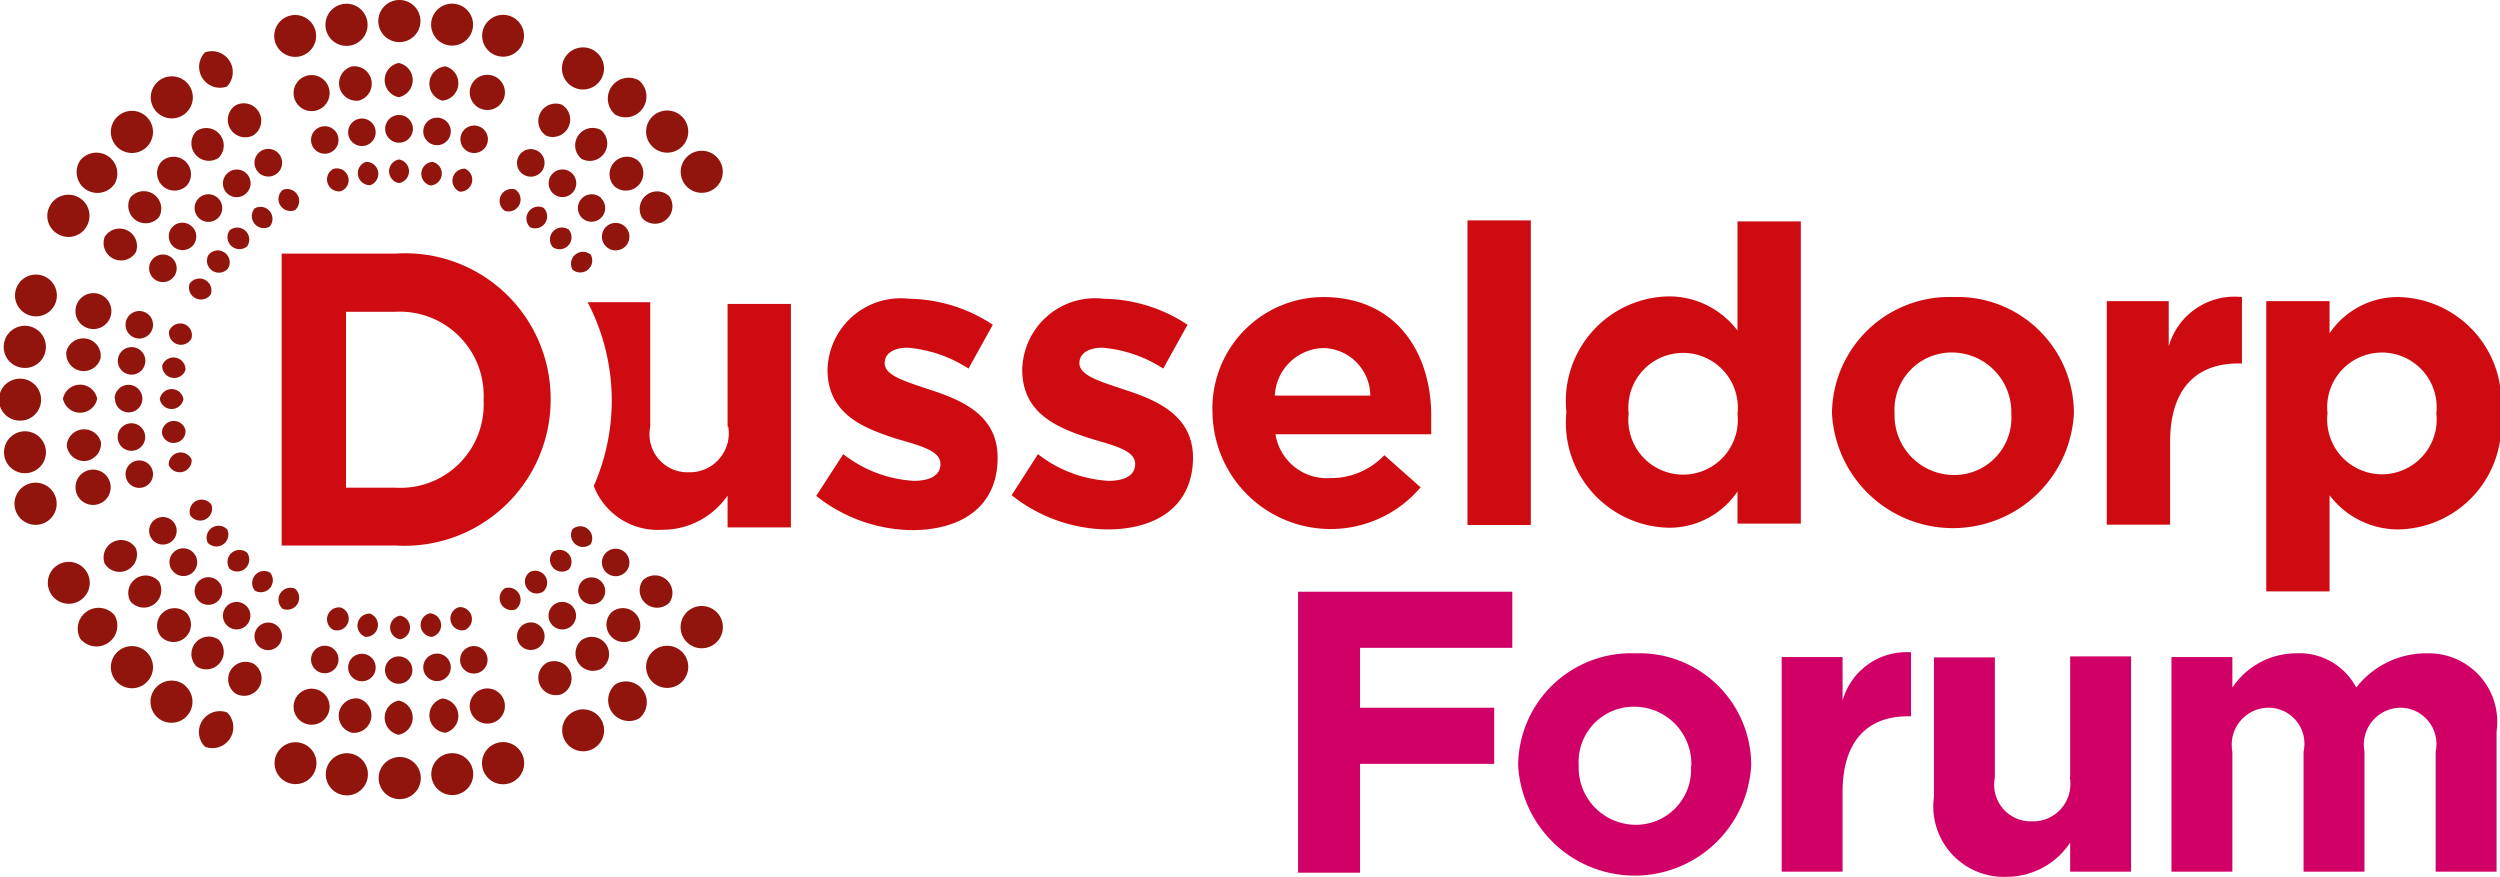 <svg id="Layer_2" data-name="Layer 2" xmlns="http://www.w3.org/2000/svg" viewBox="0 0 73.05 25.64"><defs><style>.cls-1{fill:#91150d;}.cls-2{fill:#d10066;}.cls-3{fill:#ce0b10;}</style></defs><title>dusseldorp-logo</title><path class="cls-1" d="M1293.1,1330.19h0a0.35,0.35,0,0,0,0,.69h0A0.35,0.35,0,0,0,1293.1,1330.19Z" transform="translate(-1281.44 -1325.53)"/><path class="cls-1" d="M1293.1,1328.89h0a0.4,0.4,0,0,0,0,.81h0A0.4,0.4,0,0,0,1293.1,1328.89Z" transform="translate(-1281.44 -1325.53)"/><path class="cls-1" d="M1293.09,1327.37h0a0.51,0.51,0,0,0,0,1h0A0.51,0.51,0,0,0,1293.09,1327.37Z" transform="translate(-1281.44 -1325.53)"/><path class="cls-1" d="M1293.14,1326.76h0a0.61,0.61,0,0,0-.06-1.23h0A0.61,0.61,0,0,0,1293.14,1326.76Z" transform="translate(-1281.44 -1325.53)"/><path class="cls-1" d="M1293.13,1343.52h0a0.35,0.35,0,0,0,0,.69h0A0.35,0.35,0,0,0,1293.13,1343.52Z" transform="translate(-1281.44 -1325.53)"/><path class="cls-1" d="M1293.09,1345.51h0a0.4,0.4,0,0,0,0-.8h0A0.4,0.4,0,0,0,1293.09,1345.51Z" transform="translate(-1281.44 -1325.53)"/><path class="cls-1" d="M1293.09,1347h0a0.51,0.51,0,0,0,0-1h0A0.51,0.51,0,0,0,1293.09,1347Z" transform="translate(-1281.44 -1325.53)"/><path class="cls-1" d="M1293.15,1347.65h0a0.61,0.61,0,0,0-.06,1.23h0A0.61,0.61,0,0,0,1293.15,1347.65Z" transform="translate(-1281.44 -1325.53)"/><path class="cls-1" d="M1294.08,1330.26h0a0.35,0.35,0,0,0-.06.69h0A0.35,0.35,0,0,0,1294.08,1330.26Z" transform="translate(-1281.44 -1325.53)"/><path class="cls-1" d="M1294.17,1329.77h0a0.4,0.4,0,0,0,.08-0.8h0A0.4,0.4,0,0,0,1294.17,1329.77Z" transform="translate(-1281.44 -1325.53)"/><path class="cls-1" d="M1294.36,1328.47h0a0.51,0.51,0,0,0,.1-1h0A0.51,0.51,0,0,0,1294.36,1328.47Z" transform="translate(-1281.44 -1325.53)"/><path class="cls-1" d="M1294.59,1326.86h0a0.61,0.61,0,0,0,.12-1.22h0A0.61,0.61,0,0,0,1294.59,1326.86Z" transform="translate(-1281.44 -1325.53)"/><path class="cls-1" d="M1292.25,1343.46h0a0.35,0.35,0,0,0-.13.68h0A0.35,0.35,0,0,0,1292.25,1343.46Z" transform="translate(-1281.44 -1325.53)"/><path class="cls-1" d="M1292.09,1344.64h0a0.4,0.4,0,0,0-.15.79h0A0.4,0.4,0,0,0,1292.09,1344.64Z" transform="translate(-1281.44 -1325.53)"/><path class="cls-1" d="M1291.91,1345.94h0a0.51,0.51,0,0,0-.19,1h0A0.51,0.51,0,0,0,1291.91,1345.94Z" transform="translate(-1281.44 -1325.53)"/><path class="cls-1" d="M1291.69,1347.55h0a0.61,0.61,0,0,0-.23,1.21h0A0.61,0.61,0,0,0,1291.69,1347.55Z" transform="translate(-1281.44 -1325.53)"/><path class="cls-1" d="M1294.87,1331.13a0.35,0.35,0,0,0,.16-0.67h0a0.35,0.35,0,0,0-.16.67h0Z" transform="translate(-1281.44 -1325.53)"/><path class="cls-1" d="M1295.39,1329.21h0a0.4,0.4,0,0,0-.19.78h0A0.4,0.4,0,0,0,1295.39,1329.21Z" transform="translate(-1281.44 -1325.53)"/><path class="cls-1" d="M1295.56,1328.73h0a0.51,0.51,0,0,0,.24-1h0A0.51,0.51,0,0,0,1295.56,1328.73Z" transform="translate(-1281.44 -1325.53)"/><path class="cls-1" d="M1296,1327.17h0a0.61,0.61,0,0,0,.28-1.19h0A0.61,0.61,0,0,0,1296,1327.17Z" transform="translate(-1281.44 -1325.53)"/><path class="cls-1" d="M1291.61,1343.72a0.34,0.34,0,0,0-.22-0.44h0a0.35,0.35,0,0,0-.22.65h0A0.34,0.34,0,0,0,1291.61,1343.72Z" transform="translate(-1281.44 -1325.53)"/><path class="cls-1" d="M1290.8,1345.18h0a0.4,0.4,0,0,0,.26-0.76h0A0.4,0.4,0,0,0,1290.8,1345.18Z" transform="translate(-1281.44 -1325.53)"/><path class="cls-1" d="M1290.71,1345.68h0a0.51,0.51,0,0,0-.33,1h0A0.51,0.51,0,0,0,1290.71,1345.68Z" transform="translate(-1281.44 -1325.53)"/><path class="cls-1" d="M1290.27,1347.25h0a0.61,0.61,0,0,0-.39,1.16h0A0.61,0.61,0,0,0,1290.27,1347.25Z" transform="translate(-1281.44 -1325.53)"/><path class="cls-1" d="M1292.13,1330.26h0a0.35,0.35,0,0,0,.13.68h0A0.35,0.35,0,0,0,1292.13,1330.26Z" transform="translate(-1281.44 -1325.53)"/><path class="cls-1" d="M1291.94,1329h0a0.4,0.4,0,0,0,.15.79h0A0.4,0.4,0,0,0,1291.94,1329Z" transform="translate(-1281.44 -1325.53)"/><path class="cls-1" d="M1291.73,1327.47h0a0.51,0.51,0,0,0,.19,1h0A0.51,0.51,0,0,0,1291.73,1327.47Z" transform="translate(-1281.44 -1325.53)"/><path class="cls-1" d="M1291.68,1326.86h0a0.61,0.61,0,0,0-.23-1.21h0A0.61,0.61,0,0,0,1291.68,1326.86Z" transform="translate(-1281.44 -1325.53)"/><path class="cls-1" d="M1294,1343.45h0a0.35,0.35,0,0,0,.06.69h0A0.35,0.35,0,0,0,1294,1343.45Z" transform="translate(-1281.44 -1325.53)"/><path class="cls-1" d="M1294.25,1345.43h0a0.4,0.4,0,0,0-.08-0.8h0A0.4,0.4,0,0,0,1294.25,1345.43Z" transform="translate(-1281.44 -1325.53)"/><path class="cls-1" d="M1294.46,1346.94h0a0.51,0.51,0,0,0-.1-1h0A0.51,0.51,0,0,0,1294.46,1346.94Z" transform="translate(-1281.44 -1325.53)"/><path class="cls-1" d="M1294.6,1347.54h0a0.61,0.61,0,0,0,.11,1.22h0A0.61,0.61,0,0,0,1294.6,1347.54Z" transform="translate(-1281.44 -1325.53)"/><path class="cls-1" d="M1291.61,1330.69a0.34,0.34,0,0,0-.44-0.22h0a0.35,0.35,0,0,0,.22.65h0A0.34,0.34,0,0,0,1291.61,1330.69Z" transform="translate(-1281.44 -1325.53)"/><path class="cls-1" d="M1291.06,1330h0a0.4,0.4,0,0,0-.26-0.76h0A0.4,0.4,0,0,0,1291.06,1330Z" transform="translate(-1281.44 -1325.53)"/><path class="cls-1" d="M1290.38,1327.75h0a0.51,0.51,0,0,0,.33,1h0A0.51,0.51,0,0,0,1290.38,1327.75Z" transform="translate(-1281.44 -1325.53)"/><path class="cls-1" d="M1290.26,1327.16h0a0.61,0.61,0,0,0-.39-1.16h0A0.61,0.61,0,0,0,1290.26,1327.16Z" transform="translate(-1281.44 -1325.53)"/><path class="cls-1" d="M1294.61,1343.68a0.34,0.34,0,0,0,.41.26h0a0.35,0.35,0,0,0-.16-0.67h0A0.34,0.34,0,0,0,1294.61,1343.68Z" transform="translate(-1281.44 -1325.53)"/><path class="cls-1" d="M1295.38,1345.2h0a0.4,0.4,0,0,0-.19-0.78h0A0.4,0.4,0,0,0,1295.38,1345.2Z" transform="translate(-1281.44 -1325.53)"/><path class="cls-1" d="M1295.8,1346.66h0a0.51,0.51,0,0,0-.24-1h0A0.51,0.51,0,0,0,1295.8,1346.66Z" transform="translate(-1281.44 -1325.53)"/><path class="cls-1" d="M1296,1347.23h0a0.61,0.61,0,0,0,.28,1.2h0A0.61,0.61,0,0,0,1296,1347.23Z" transform="translate(-1281.44 -1325.53)"/><path class="cls-1" d="M1286.11,1337.19a0.35,0.35,0,0,0,.69,0h0a0.35,0.35,0,0,0-.69,0h0Z" transform="translate(-1281.44 -1325.53)"/><path class="cls-1" d="M1284.8,1337.18a0.4,0.4,0,0,0,.8,0h0a0.4,0.4,0,0,0-.81,0h0Z" transform="translate(-1281.44 -1325.53)"/><path class="cls-1" d="M1283.28,1337.18a0.51,0.51,0,0,0,1,0h0a0.51,0.51,0,0,0-1,0h0Z" transform="translate(-1281.44 -1325.53)"/><path class="cls-1" d="M1282,1337.82a0.61,0.61,0,0,0,.64-0.58h0a0.61,0.61,0,0,0-1.23-.06h0A0.61,0.61,0,0,0,1282,1337.82Z" transform="translate(-1281.44 -1325.53)"/><path class="cls-1" d="M1286.18,1336.21h0a0.35,0.35,0,0,0,.68.13h0A0.35,0.35,0,0,0,1286.18,1336.21Z" transform="translate(-1281.44 -1325.53)"/><path class="cls-1" d="M1284.89,1336h0a0.4,0.4,0,0,0,.79.15h0A0.4,0.4,0,0,0,1284.89,1336Z" transform="translate(-1281.44 -1325.53)"/><path class="cls-1" d="M1283.38,1335.8h0a0.51,0.51,0,0,0,1,.19h0A0.51,0.51,0,0,0,1283.38,1335.8Z" transform="translate(-1281.44 -1325.53)"/><path class="cls-1" d="M1282.05,1336.27a0.61,0.61,0,0,0,.72-0.49h0a0.61,0.61,0,0,0-1.21-.23h0A0.61,0.61,0,0,0,1282.05,1336.27Z" transform="translate(-1281.44 -1325.53)"/><path class="cls-1" d="M1286.82,1335a0.35,0.35,0,0,0-.44.21h0a0.35,0.35,0,0,0,.65.22h0A0.34,0.34,0,0,0,1286.82,1335Z" transform="translate(-1281.44 -1325.53)"/><path class="cls-1" d="M1285.64,1334.64a0.4,0.4,0,0,0-.51.25h0a0.4,0.4,0,0,0,.76.26h0A0.4,0.4,0,0,0,1285.64,1334.64Z" transform="translate(-1281.44 -1325.53)"/><path class="cls-1" d="M1283.67,1334.46h0a0.51,0.51,0,0,0,1,.32h0A0.51,0.51,0,0,0,1283.67,1334.46Z" transform="translate(-1281.44 -1325.53)"/><path class="cls-1" d="M1282.29,1334.74a0.61,0.61,0,0,0,.78-0.38h0a0.61,0.61,0,0,0-1.16-.39h0A0.61,0.61,0,0,0,1282.29,1334.74Z" transform="translate(-1281.44 -1325.53)"/><path class="cls-1" d="M1286.55,1338.47a0.34,0.34,0,0,0,.31-0.37h0a0.35,0.35,0,0,0-.69.06h0A0.34,0.34,0,0,0,1286.55,1338.47Z" transform="translate(-1281.44 -1325.53)"/><path class="cls-1" d="M1285.32,1338.7a0.4,0.4,0,0,0,.36-0.44h0a0.4,0.4,0,0,0-.8.08h0A0.4,0.4,0,0,0,1285.32,1338.7Z" transform="translate(-1281.44 -1325.53)"/><path class="cls-1" d="M1283.93,1339a0.51,0.51,0,0,0,.46-0.55h0a0.51,0.51,0,0,0-1,.09h0A0.51,0.51,0,0,0,1283.93,1339Z" transform="translate(-1281.44 -1325.53)"/><path class="cls-1" d="M1282.78,1338.69h0a0.61,0.61,0,0,0-1.22.11h0A0.61,0.61,0,0,0,1282.78,1338.69Z" transform="translate(-1281.44 -1325.53)"/><path class="cls-1" d="M1286.37,1339.12a0.35,0.35,0,0,0,.67-0.16h0a0.35,0.35,0,0,0-.67.16h0Z" transform="translate(-1281.44 -1325.53)"/><path class="cls-1" d="M1285.12,1339.48a0.4,0.4,0,0,0,.78-0.19h0a0.4,0.4,0,0,0-.78.19h0Z" transform="translate(-1281.44 -1325.53)"/><path class="cls-1" d="M1283.66,1339.89a0.51,0.51,0,0,0,1-.24h0a0.51,0.51,0,0,0-1,.23h0Z" transform="translate(-1281.44 -1325.53)"/><path class="cls-1" d="M1283.08,1340.11h0a0.61,0.61,0,0,0-1.2.28h0A0.61,0.61,0,0,0,1283.08,1340.11Z" transform="translate(-1281.44 -1325.53)"/><path class="cls-1" d="M1288.66,1332.73h0a0.35,0.35,0,0,0-.51-0.47h0A0.35,0.35,0,0,0,1288.66,1332.73Z" transform="translate(-1281.44 -1325.53)"/><path class="cls-1" d="M1287.23,1331.34h0a0.4,0.4,0,0,0,.6.54h0A0.4,0.4,0,0,0,1287.23,1331.34Z" transform="translate(-1281.44 -1325.53)"/><path class="cls-1" d="M1286.15,1330.26h0a0.51,0.51,0,0,0,.75.69h0A0.51,0.51,0,0,0,1286.15,1330.26Z" transform="translate(-1281.44 -1325.53)"/><path class="cls-1" d="M1285.75,1329.8h0a0.61,0.61,0,0,0-.91-0.83h0A0.61,0.61,0,0,0,1285.75,1329.8Z" transform="translate(-1281.44 -1325.53)"/><path class="cls-1" d="M1297.59,1341.66h0a0.35,0.35,0,0,0,.47.51h0A0.35,0.35,0,0,0,1297.59,1341.66Z" transform="translate(-1281.44 -1325.53)"/><path class="cls-1" d="M1299,1343.09h0a0.4,0.4,0,0,0-.54-0.59h0A0.4,0.4,0,0,0,1299,1343.09Z" transform="translate(-1281.44 -1325.53)"/><path class="cls-1" d="M1300,1344.17h0a0.51,0.51,0,0,0-.69-0.75h0A0.51,0.51,0,0,0,1300,1344.17Z" transform="translate(-1281.44 -1325.53)"/><path class="cls-1" d="M1300.52,1344.56h0a0.61,0.61,0,0,0,.83.91h0A0.61,0.61,0,0,0,1300.52,1344.56Z" transform="translate(-1281.44 -1325.53)"/><path class="cls-1" d="M1289.32,1332.15h0a0.35,0.35,0,0,0-.44-0.53h0A0.35,0.35,0,0,0,1289.32,1332.15Z" transform="translate(-1281.44 -1325.53)"/><path class="cls-1" d="M1288.67,1330.63a0.4,0.4,0,0,0-.57-0.05h0a0.4,0.4,0,0,0,.51.62h0A0.4,0.4,0,0,0,1288.67,1330.63Z" transform="translate(-1281.44 -1325.53)"/><path class="cls-1" d="M1287.18,1329.36h0a0.51,0.51,0,0,0,.65.78h0A0.51,0.51,0,0,0,1287.18,1329.36Z" transform="translate(-1281.44 -1325.53)"/><path class="cls-1" d="M1286.85,1328.85h0a0.61,0.61,0,0,0-.78-0.95h0A0.61,0.61,0,0,0,1286.85,1328.85Z" transform="translate(-1281.44 -1325.53)"/><path class="cls-1" d="M1296.84,1342.72a0.34,0.34,0,0,0,.48.09h0a0.35,0.35,0,0,0-.39-0.57h0A0.34,0.34,0,0,0,1296.84,1342.72Z" transform="translate(-1281.44 -1325.53)"/><path class="cls-1" d="M1298.1,1343.85h0a0.4,0.4,0,0,0-.46-0.66h0A0.4,0.4,0,0,0,1298.1,1343.85Z" transform="translate(-1281.44 -1325.53)"/><path class="cls-1" d="M1299.15,1344.36a0.51,0.51,0,0,0-.71-0.13h0a0.51,0.51,0,0,0,.57.84h0A0.51,0.51,0,0,0,1299.15,1344.36Z" transform="translate(-1281.44 -1325.53)"/><path class="cls-1" d="M1299.43,1345.52h0a0.61,0.61,0,0,0,.69,1h0A0.61,0.61,0,0,0,1299.43,1345.52Z" transform="translate(-1281.44 -1325.53)"/><path class="cls-1" d="M1290.06,1331.67h0a0.35,0.35,0,0,0-.36-0.59h0A0.35,0.35,0,0,0,1290.06,1331.67Z" transform="translate(-1281.44 -1325.53)"/><path class="cls-1" d="M1289.07,1329.94a0.4,0.4,0,0,0,.42.69h0a0.4,0.4,0,0,0-.42-0.69h0Z" transform="translate(-1281.44 -1325.53)"/><path class="cls-1" d="M1288.32,1328.61a0.51,0.51,0,0,0,.53.87h0a0.51,0.51,0,0,0-.53-0.87h0Z" transform="translate(-1281.44 -1325.53)"/><path class="cls-1" d="M1288.07,1328.06h0a0.61,0.61,0,0,0-.64-1h0A0.61,0.61,0,0,0,1288.07,1328.06Z" transform="translate(-1281.44 -1325.53)"/><path class="cls-1" d="M1296.19,1342.72h0a0.35,0.35,0,0,0,.31.62h0A0.35,0.35,0,0,0,1296.19,1342.72Z" transform="translate(-1281.44 -1325.53)"/><path class="cls-1" d="M1297.31,1343.94a0.4,0.4,0,0,0-.54-0.18h0a0.4,0.4,0,0,0,.36.72h0A0.4,0.4,0,0,0,1297.31,1343.94Z" transform="translate(-1281.44 -1325.53)"/><path class="cls-1" d="M1298.09,1345.13a0.51,0.51,0,0,0-.68-0.23h0a0.51,0.51,0,0,0,.45.91h0A0.51,0.51,0,0,0,1298.09,1345.13Z" transform="translate(-1281.44 -1325.53)"/><path class="cls-1" d="M1298.21,1346.32h0a0.61,0.61,0,0,0,.54,1.1h0A0.61,0.61,0,0,0,1298.21,1346.32Z" transform="translate(-1281.44 -1325.53)"/><path class="cls-1" d="M1288,1332.91a0.34,0.34,0,0,0-.48.09h0a0.35,0.35,0,0,0,.57.39h0A0.34,0.34,0,0,0,1288,1332.91Z" transform="translate(-1281.44 -1325.53)"/><path class="cls-1" d="M1287,1332.11a0.4,0.4,0,0,0-.56.1h0a0.4,0.4,0,0,0,.67.45h0A0.4,0.4,0,0,0,1287,1332.11Z" transform="translate(-1281.44 -1325.53)"/><path class="cls-1" d="M1285.25,1331.3h0a0.51,0.51,0,0,0,.84.57h0A0.51,0.51,0,0,0,1285.25,1331.3Z" transform="translate(-1281.44 -1325.53)"/><path class="cls-1" d="M1283.94,1331.06a0.61,0.61,0,0,0,.85-0.16h0a0.61,0.61,0,0,0-1-.69h0A0.61,0.61,0,0,0,1283.94,1331.06Z" transform="translate(-1281.44 -1325.53)"/><path class="cls-1" d="M1298.7,1341.43h0a0.35,0.35,0,0,0-.53-0.44h0A0.35,0.35,0,0,0,1298.7,1341.43Z" transform="translate(-1281.44 -1325.53)"/><path class="cls-1" d="M1299.74,1342.22h0a0.4,0.4,0,0,0-.62-0.51h0A0.4,0.4,0,0,0,1299.74,1342.22Z" transform="translate(-1281.44 -1325.53)"/><path class="cls-1" d="M1301,1343.14h0a0.51,0.51,0,0,0-.78-0.65h0A0.51,0.51,0,0,0,1301,1343.14Z" transform="translate(-1281.44 -1325.53)"/><path class="cls-1" d="M1301.47,1343.46h0a0.61,0.61,0,0,0,.95.79h0A0.61,0.61,0,0,0,1301.47,1343.46Z" transform="translate(-1281.44 -1325.53)"/><path class="cls-1" d="M1287.6,1334.13h0a0.35,0.35,0,0,0-.62-0.31h0A0.35,0.35,0,0,0,1287.6,1334.13Z" transform="translate(-1281.44 -1325.53)"/><path class="cls-1" d="M1285.84,1333.19h0a0.4,0.4,0,0,0,.72.36h0A0.4,0.4,0,0,0,1285.84,1333.19Z" transform="translate(-1281.44 -1325.53)"/><path class="cls-1" d="M1284.5,1332.45h0a0.51,0.51,0,0,0,.91.45h0A0.51,0.51,0,0,0,1284.5,1332.45Z" transform="translate(-1281.44 -1325.53)"/><path class="cls-1" d="M1283.17,1332.39a0.61,0.61,0,0,0,.82-0.28h0a0.61,0.61,0,0,0-1.1-.55h0A0.61,0.61,0,0,0,1283.17,1332.39Z" transform="translate(-1281.44 -1325.53)"/><path class="cls-1" d="M1298.06,1332.24h0a0.35,0.35,0,0,0-.47.51h0A0.35,0.35,0,0,0,1298.06,1332.24Z" transform="translate(-1281.44 -1325.53)"/><path class="cls-1" d="M1299,1331.31a0.4,0.4,0,0,0-.54.6h0a0.4,0.4,0,0,0,.54-0.59h0Z" transform="translate(-1281.44 -1325.53)"/><path class="cls-1" d="M1300.09,1330.95a0.51,0.51,0,0,0,0-.72h0a0.51,0.51,0,0,0-.69.75h0A0.51,0.51,0,0,0,1300.09,1330.95Z" transform="translate(-1281.44 -1325.53)"/><path class="cls-1" d="M1300.52,1329.83h0a0.61,0.61,0,0,0,.83-0.91h0A0.61,0.61,0,0,0,1300.52,1329.83Z" transform="translate(-1281.44 -1325.53)"/><path class="cls-1" d="M1288.15,1342.15a0.35,0.35,0,0,0,.51-0.47h0a0.35,0.35,0,0,0-.51.47h0Z" transform="translate(-1281.44 -1325.53)"/><path class="cls-1" d="M1287.23,1343.07a0.4,0.4,0,0,0,.6-0.54h0a0.4,0.4,0,0,0-.6.54h0Z" transform="translate(-1281.44 -1325.53)"/><path class="cls-1" d="M1286.15,1344.14a0.51,0.51,0,0,0,.75-0.69h0a0.51,0.51,0,0,0-.75.69h0Z" transform="translate(-1281.44 -1325.53)"/><path class="cls-1" d="M1285.75,1344.61h0a0.61,0.61,0,0,0-.91.83h0A0.61,0.61,0,0,0,1285.75,1344.61Z" transform="translate(-1281.44 -1325.53)"/><path class="cls-1" d="M1298.17,1333.41h0a0.35,0.35,0,0,0,.53-0.44h0A0.35,0.35,0,0,0,1298.17,1333.41Z" transform="translate(-1281.44 -1325.53)"/><path class="cls-1" d="M1299.12,1332.7h0a0.4,0.4,0,0,0,.62-0.51h0A0.4,0.4,0,0,0,1299.12,1332.7Z" transform="translate(-1281.44 -1325.53)"/><path class="cls-1" d="M1301,1331.27h0a0.51,0.51,0,0,0-.78.65h0A0.51,0.51,0,0,0,1301,1331.27Z" transform="translate(-1281.44 -1325.53)"/><path class="cls-1" d="M1301.47,1330.94h0a0.61,0.61,0,0,0,.95-0.78h0A0.61,0.61,0,0,0,1301.47,1330.94Z" transform="translate(-1281.44 -1325.53)"/><path class="cls-1" d="M1288.08,1341h0a0.35,0.35,0,0,0-.57.39h0A0.35,0.35,0,0,0,1288.08,1341Z" transform="translate(-1281.44 -1325.53)"/><path class="cls-1" d="M1286.47,1342.19a0.4,0.4,0,0,0,.66-0.46h0a0.4,0.4,0,0,0-.67.45h0Z" transform="translate(-1281.44 -1325.53)"/><path class="cls-1" d="M1285.25,1343.1a0.51,0.51,0,0,0,.84-0.57h0a0.51,0.51,0,0,0-.84.57h0Z" transform="translate(-1281.44 -1325.53)"/><path class="cls-1" d="M1284.79,1343.51h0a0.61,0.61,0,0,0-1,.69h0A0.61,0.61,0,0,0,1284.79,1343.51Z" transform="translate(-1281.44 -1325.53)"/><path class="cls-1" d="M1287,1340.59a0.35,0.35,0,0,0,.62-0.31h0a0.35,0.35,0,0,0-.62.31h0Z" transform="translate(-1281.44 -1325.53)"/><path class="cls-1" d="M1285.84,1341.22a0.4,0.4,0,0,0,.72-0.36h0a0.4,0.4,0,0,0-.72.36h0Z" transform="translate(-1281.44 -1325.53)"/><path class="cls-1" d="M1284.5,1342a0.51,0.51,0,0,0,.91-0.45h0a0.51,0.51,0,0,0-.91.45h0Z" transform="translate(-1281.44 -1325.53)"/><path class="cls-1" d="M1284,1342.29h0a0.61,0.61,0,0,0-1.1.54h0A0.61,0.61,0,0,0,1284,1342.29Z" transform="translate(-1281.44 -1325.53)"/><path class="cls-1" d="M1297.32,1331.6h0a0.35,0.35,0,0,0-.39.57h0A0.35,0.35,0,0,0,1297.32,1331.6Z" transform="translate(-1281.44 -1325.53)"/><path class="cls-1" d="M1298.1,1330.55h0a0.4,0.4,0,0,0-.45.67h0A0.4,0.4,0,0,0,1298.1,1330.55Z" transform="translate(-1281.44 -1325.53)"/><path class="cls-1" d="M1299,1329.33a0.51,0.51,0,0,0-.57.84h0a0.51,0.51,0,0,0,.57-0.84h0Z" transform="translate(-1281.44 -1325.53)"/><path class="cls-1" d="M1299.42,1328.88h0a0.61,0.61,0,0,0,.69-1h0A0.61,0.61,0,0,0,1299.42,1328.88Z" transform="translate(-1281.44 -1325.53)"/><path class="cls-1" d="M1288.89,1342.79a0.35,0.35,0,0,0,.44-0.53h0a0.35,0.35,0,0,0-.44.53h0Z" transform="translate(-1281.44 -1325.53)"/><path class="cls-1" d="M1288.1,1343.83a0.4,0.4,0,0,0,.51-0.62h0a0.4,0.4,0,0,0-.51.62h0Z" transform="translate(-1281.44 -1325.53)"/><path class="cls-1" d="M1287.18,1345a0.51,0.51,0,0,0,.65-0.78h0a0.51,0.51,0,0,0-.65.78h0Z" transform="translate(-1281.44 -1325.53)"/><path class="cls-1" d="M1286.85,1345.56a0.61,0.61,0,0,0-.79.95h0a0.61,0.61,0,0,0,.78-0.95h0Z" transform="translate(-1281.44 -1325.53)"/><path class="cls-1" d="M1296.5,1331.07h0a0.35,0.35,0,0,0-.31.62h0A0.35,0.35,0,0,0,1296.5,1331.07Z" transform="translate(-1281.44 -1325.53)"/><path class="cls-1" d="M1296.59,1330.11a0.4,0.4,0,0,0,.18.54h0a0.4,0.4,0,0,0,.36-0.72h0A0.4,0.4,0,0,0,1296.59,1330.11Z" transform="translate(-1281.44 -1325.53)"/><path class="cls-1" d="M1297.41,1329.5h0a0.51,0.51,0,0,0,.45-0.91h0A0.51,0.51,0,0,0,1297.41,1329.5Z" transform="translate(-1281.44 -1325.53)"/><path class="cls-1" d="M1298.2,1328.08h0a0.61,0.61,0,0,0,.55-1.1h0A0.61,0.61,0,0,0,1298.2,1328.08Z" transform="translate(-1281.44 -1325.53)"/><path class="cls-1" d="M1289.7,1343.32h0a0.35,0.35,0,0,0,.36-0.59h0A0.35,0.35,0,0,0,1289.7,1343.32Z" transform="translate(-1281.44 -1325.53)"/><path class="cls-1" d="M1289.62,1344.33a0.4,0.4,0,0,0-.13-0.55h0a0.4,0.4,0,0,0-.42.69h0A0.4,0.4,0,0,0,1289.62,1344.33Z" transform="translate(-1281.44 -1325.53)"/><path class="cls-1" d="M1288.86,1344.93h0a0.51,0.51,0,0,0-.53.87h0A0.51,0.51,0,0,0,1288.86,1344.93Z" transform="translate(-1281.44 -1325.53)"/><path class="cls-1" d="M1288.08,1346.35h0a0.61,0.61,0,0,0-.65,1h0A0.61,0.61,0,0,0,1288.08,1346.35Z" transform="translate(-1281.44 -1325.53)"/><polygon class="cls-2" points="37.93 25.5 39.74 25.5 39.74 22.32 43.66 22.32 43.66 20.68 39.74 20.68 39.74 18.93 44.19 18.93 44.19 17.29 37.93 17.29 37.93 25.5"/><path class="cls-2" d="M1329.22,1344.62a3.3,3.3,0,0,0-3.42,3.27v0a3.41,3.41,0,0,0,6.81,0v0A3.27,3.27,0,0,0,1329.22,1344.62Zm1.63,3.3a1.61,1.61,0,0,1-1.63,1.71,1.67,1.67,0,0,1-1.65-1.74v0a1.61,1.61,0,0,1,1.63-1.71,1.67,1.67,0,0,1,1.66,1.74v0Z" transform="translate(-1281.44 -1325.53)"/><path class="cls-2" d="M1335.28,1346v-1.27h-1.78V1351h1.78v-2.32c0-1.5.73-2.22,1.91-2.22h0.09v-1.87A1.94,1.94,0,0,0,1335.28,1346Z" transform="translate(-1281.44 -1325.53)"/><path class="cls-2" d="M1341.92,1348.25a1.09,1.09,0,0,1-1.11,1.28,1.07,1.07,0,0,1-1.08-1.28v-3.51h-1.78v4.07a2.06,2.06,0,0,0,2.14,2.34,2.22,2.22,0,0,0,1.84-1V1351h1.78v-6.29h-1.78v3.51Z" transform="translate(-1281.44 -1325.53)"/><path class="cls-2" d="M1352.36,1344.62a2.59,2.59,0,0,0-2.07,1,1.88,1.88,0,0,0-1.77-1,2.25,2.25,0,0,0-1.85,1v-0.89h-1.78V1351h1.78v-3.51a1.08,1.08,0,0,1,1.08-1.28,1.05,1.05,0,0,1,1,1.28V1351h1.78v-3.51a1.08,1.08,0,0,1,1.08-1.28,1.06,1.06,0,0,1,1,1.28V1351h1.78v-4.1A2,2,0,0,0,1352.36,1344.62Z" transform="translate(-1281.44 -1325.53)"/><path class="cls-3" d="M1308.62,1336.92c-0.71-.24-1.33-0.41-1.33-0.78v0c0-.26.23-0.45,0.68-0.45a3.87,3.87,0,0,1,1.77.61l0.71-1.28a4.52,4.52,0,0,0-2.44-.76,2.14,2.14,0,0,0-2.39,2.07v0c0,1.27,1,1.69,1.95,2,0.72,0.22,1.35.35,1.35,0.76v0c0,0.29-.24.49-0.78,0.49a3.69,3.69,0,0,1-2.06-.78l-0.79,1.22a4.58,4.58,0,0,0,2.8,1c1.41,0,2.5-.66,2.5-2.11v0C1310.6,1337.66,1309.54,1337.22,1308.62,1336.92Z" transform="translate(-1281.44 -1325.53)"/><path class="cls-3" d="M1314.31,1336.92c-0.71-.24-1.33-0.41-1.33-0.78v0c0-.26.23-0.45,0.68-0.45a3.87,3.87,0,0,1,1.77.61l0.71-1.28a4.52,4.52,0,0,0-2.44-.76,2.13,2.13,0,0,0-2.39,2.07v0c0,1.27,1,1.69,1.95,2,0.72,0.22,1.35.35,1.35,0.76v0c0,0.29-.24.49-0.78,0.49a3.69,3.69,0,0,1-2.06-.78L1311,1340a4.58,4.58,0,0,0,2.8,1c1.41,0,2.5-.66,2.5-2.11v0C1316.29,1337.66,1315.23,1337.22,1314.31,1336.92Z" transform="translate(-1281.44 -1325.53)"/><path class="cls-3" d="M1320.1,1334.21a3.25,3.25,0,0,0-3.23,3.4v0a3.45,3.45,0,0,0,6.08,2.16l-1.06-.94a2.14,2.14,0,0,1-1.58.67,1.52,1.52,0,0,1-1.6-1.28h4.55c0-.17,0-0.34,0-0.49C1323.28,1335.9,1322.29,1334.21,1320.1,1334.21Zm-1.41,2.88a1.46,1.46,0,0,1,1.41-1.39,1.4,1.4,0,0,1,1.38,1.39h-2.79Z" transform="translate(-1281.44 -1325.53)"/><rect class="cls-3" x="42.88" y="6.44" width="1.85" height="8.9"/><path class="cls-3" d="M1332.21,1335.19a2.51,2.51,0,0,0-2-1,3.06,3.06,0,0,0-3,3.38v0a3.07,3.07,0,0,0,3,3.38,2.4,2.4,0,0,0,2-1.06v0.94h1.85V1332h-1.85v3.22Zm0,2.43a1.6,1.6,0,1,1-3.18,0v0a1.6,1.6,0,1,1,3.18,0v0Z" transform="translate(-1281.44 -1325.53)"/><path class="cls-3" d="M1338.52,1334.21a3.43,3.43,0,0,0-3.55,3.4v0a3.54,3.54,0,0,0,7.07,0v0A3.4,3.4,0,0,0,1338.52,1334.21Zm1.69,3.42a1.67,1.67,0,0,1-1.69,1.78,1.74,1.74,0,0,1-1.72-1.8v0a1.67,1.67,0,0,1,1.69-1.78,1.74,1.74,0,0,1,1.72,1.8v0Z" transform="translate(-1281.44 -1325.53)"/><path class="cls-3" d="M1344.81,1335.65v-1.32H1343v6.53h1.85v-2.41c0-1.56.76-2.3,2-2.3h0.1v-1.94A2,2,0,0,0,1344.81,1335.65Z" transform="translate(-1281.44 -1325.53)"/><path class="cls-3" d="M1351.51,1334.21a2.4,2.4,0,0,0-2,1.06v-0.94h-1.85v8.48h1.85V1340a2.51,2.51,0,0,0,2,1,3.06,3.06,0,0,0,3-3.38v0A3.07,3.07,0,0,0,1351.51,1334.21Zm1.12,3.4a1.6,1.6,0,1,1-3.18,0v0a1.6,1.6,0,1,1,3.18,0v0Z" transform="translate(-1281.44 -1325.53)"/><path class="cls-3" d="M1293,1332.94h-3.33v8.53H1293a4.27,4.27,0,0,0,4.53-4.27v0A4.25,4.25,0,0,0,1293,1332.94Zm2.57,4.29a2.43,2.43,0,0,1-2.57,2.55h-1.45v-5.14H1293a2.45,2.45,0,0,1,2.57,2.57v0Z" transform="translate(-1281.44 -1325.53)"/><path class="cls-3" d="M1302.72,1338a1.14,1.14,0,0,1-1.16,1.33,1.11,1.11,0,0,1-1.12-1.33v-3.64h-1.83a6.2,6.2,0,0,1,.18,5.37,2,2,0,0,0,2,1.28,2.31,2.31,0,0,0,1.91-1v0.93h1.85v-6.53h-1.85V1338Z" transform="translate(-1281.44 -1325.53)"/></svg>